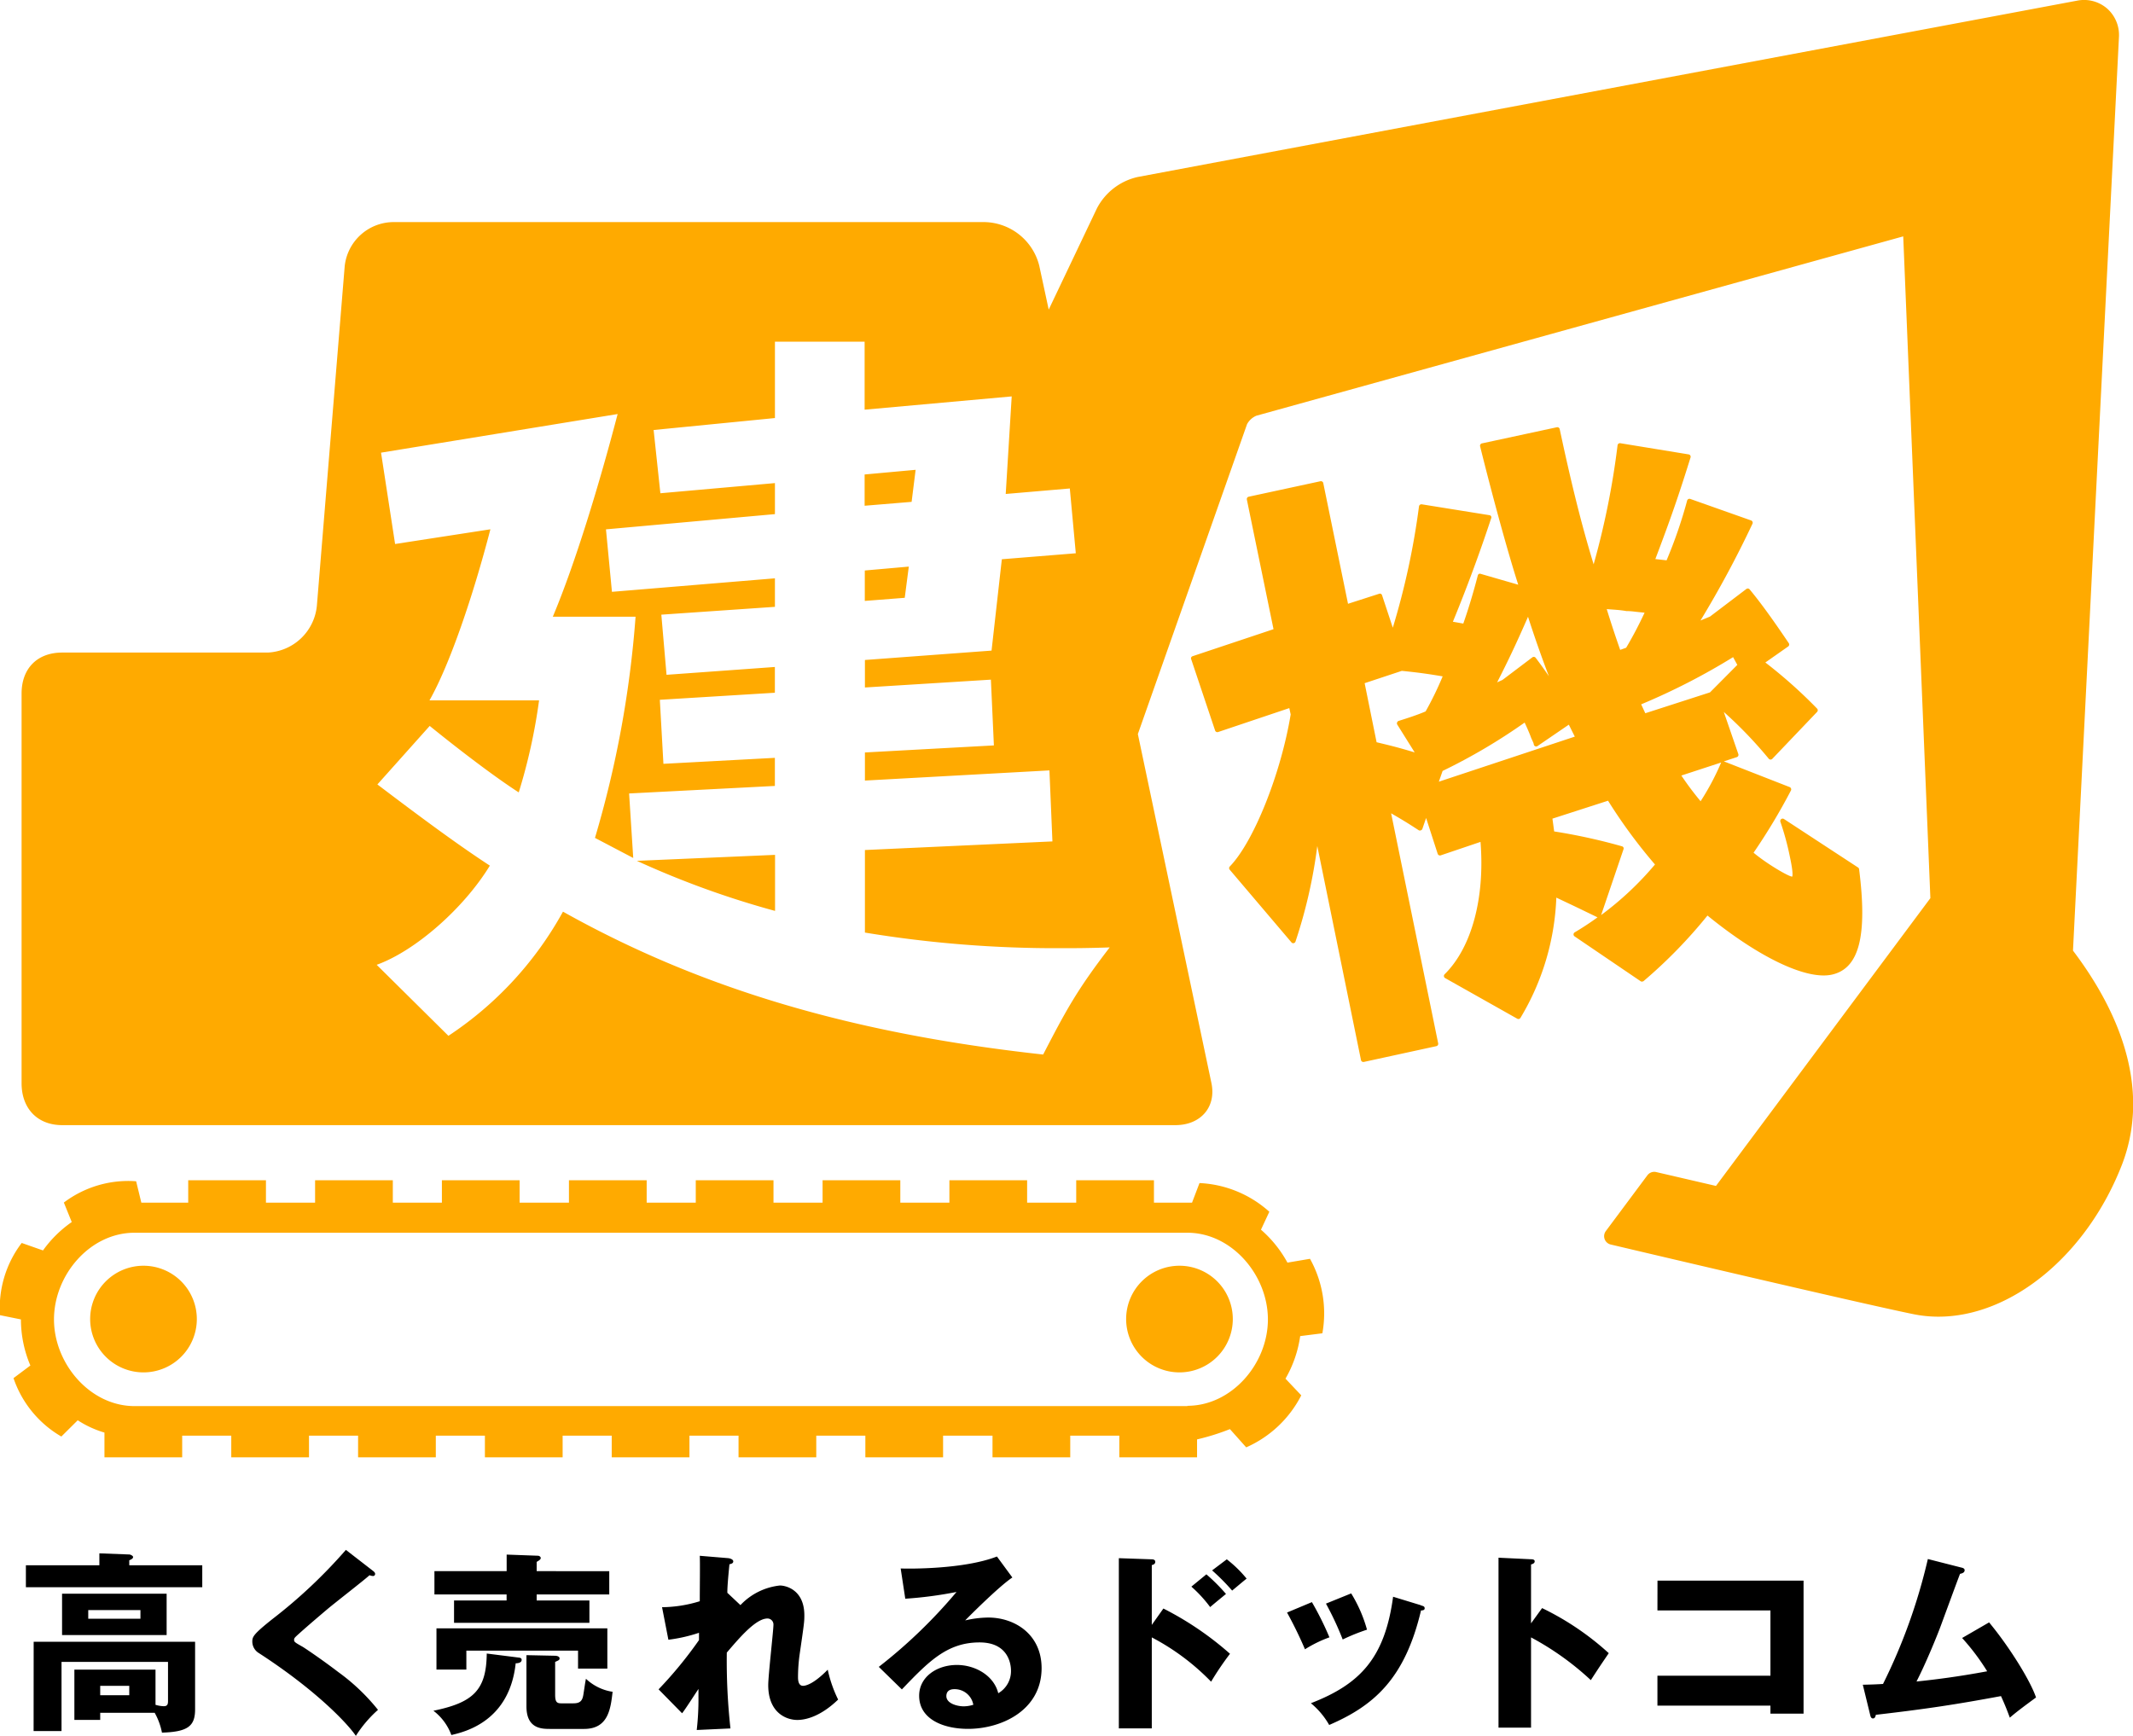 <svg xmlns="http://www.w3.org/2000/svg" viewBox="0 0 356.75 290.36"><g data-name="レイヤー 2"><g data-name="レイヤー 1"><path d="M10.38 266.59v6.92h17.49v-6.92zm13.11 4.19h-8.73v-1.45h8.73zM21.62 261c.48-.19.64-.35.64-.55s-.45-.42-.64-.42l-5-.19v2H4.33v3.67h29.5v-3.67H21.62zm-16 28.57h4.67V278H28.1v6.54c0 .64-.16.87-.74.87a5.27 5.27 0 01-1.35-.23v-5.89H12.44v8.41h4.32v-1.19h9.11a11.17 11.17 0 011.22 3.32c4.35-.13 5.54-1.1 5.54-3.9v-11.3h-27zm16-6h-4.86V282h4.86zm63.11-15.85h-8.79v3.74h22.64v-3.74h-8.82v-1h12.14v-3.9H89.76v-1.55c.32-.19.68-.39.68-.64s-.29-.39-.48-.39l-5.22-.19v2.77H72.66v3.9h12.07zm117.68 1.1c.71-.61 1.9-1.58 2.64-2.19a31.78 31.78 0 00-3.28-3.28l-2.51 2.06a21.74 21.74 0 013.15 3.43zm26.22 3.77a23.57 23.57 0 00-2.64-6.05l-4.22 1.71a50.92 50.92 0 012.8 6 33 33 0 014.06-1.64zM56.58 279.7c-2.9-2.22-5.86-4.19-6-4.25-1.26-.71-1.39-.8-1.39-1.13s.1-.39 1.13-1.32c1.19-1.06 3-2.61 4.48-3.86 1.1-.93 6.34-5 7-5.64a1.91 1.91 0 00.55.13.34.34 0 00.39-.35c0-.19-.13-.32-.32-.48l-4.57-3.54a85.13 85.13 0 01-12.27 11.56c-3.25 2.58-3.38 3-3.38 3.8a2.25 2.25 0 001.09 1.9c9.5 6.15 14.81 11.75 16.23 13.85a20.34 20.34 0 013.7-4.35 33.87 33.87 0 00-6.64-6.32zm45-.58v-6.73H73v6.89h5v-3.16h18.68v3zM219.42 268l-4.16 1.74a67.84 67.84 0 013 6.15 20.93 20.93 0 014.09-2 50.73 50.73 0 00-2.93-5.89zm-14.21-7.18l-2.48 1.87a36.56 36.56 0 013.35 3.38c.32-.26 2-1.68 2.42-2a20.11 20.11 0 00-3.29-3.21zm32.44 7.7L233 267.1c-1.38 10.24-5.51 14.62-13.75 17.81a13 13 0 013.06 3.64c7.47-3.22 12.66-7.73 15.36-19.16.16 0 .61 0 .61-.35s-.28-.39-.63-.49zm-150.86 8.76l-5.38-.68c-.06 6.15-2.29 8.21-8.92 9.57a9 9 0 013 4.06c2.42-.55 9.73-2.38 10.76-12 .32 0 1-.06 1-.58 0-.24-.2-.34-.46-.37zm245.89-5.89l-4.51 2.61a37.64 37.64 0 014.19 5.57c-5 .93-8.76 1.39-11.82 1.71 1.68-3.28 3.51-7.83 4-9.15s2.74-7.47 3.28-8.86c.26-.06.77-.16.77-.61 0-.29-.29-.39-.58-.45l-5.57-1.42a94.63 94.63 0 01-7.5 20.9c-1 .06-1.87.1-3.38.13l1.22 5c.06.29.16.64.48.64s.42-.32.48-.61c8.63-1 13.43-1.74 20.93-3.13.71 1.55 1.1 2.58 1.48 3.61 1.13-1 2.9-2.29 4.38-3.38-.95-2.84-4.53-8.57-7.85-12.56zm-55.47-2h18.9v10.92h-18.9v5h18.9v1.35h5.54V264.4h-24.43zm-21.14 2.16v-9.85c.26-.07.61-.19.61-.52s-.39-.35-.61-.35l-5.44-.26V289h5.44v-15.1a47.54 47.54 0 0110 7.15c1.42-2.19 1.58-2.42 3-4.51a46.57 46.57 0 00-11.15-7.54zm-63.43.26v-10c.23-.07.58-.16.58-.55s-.42-.42-.58-.42l-5.51-.19v28.47h5.51V273.9a39 39 0 019.92 7.41 49.87 49.87 0 013.16-4.67 52.76 52.76 0 00-11.14-7.57zM134.31 282c-.84 0-.84-1.1-.84-1.51a27.73 27.73 0 01.26-3.67c.77-5.31.8-5.54.8-6.6 0-4.35-3.16-5-4.09-5a10.62 10.62 0 00-6.6 3.28l-2.19-2.06c0-.93.1-2.22.35-4.77.23-.06.64-.13.64-.48s-.55-.52-.9-.55l-4.7-.39c.06 1.13 0 5.41 0 7.6a22 22 0 01-6.31 1l1.06 5.44a26.19 26.19 0 005.12-1.16v1.22a69 69 0 01-6.76 8.24l3.93 4c.45-.51 2.29-3.41 2.74-4.06v1.32a45.3 45.3 0 01-.29 5.54l5.64-.26a103.33 103.33 0 01-.61-12.69c2.06-2.41 4.83-5.7 6.8-5.7a1 1 0 011 1.06c0 .93-.87 8.47-.87 10.08 0 4.67 3.06 5.83 4.86 5.83 1.45 0 3.93-.61 6.83-3.41a21.57 21.57 0 01-1.74-5c-2.44 2.49-3.75 2.7-4.13 2.7zm-36.76 1.58c-.16.9-.52 1.35-1.64 1.35h-2.06c-.71 0-1-.23-1-1.42V278c.64-.29.74-.32.74-.61s-.45-.42-.74-.42l-4.8-.1v8.57c0 3.77 2.58 3.77 4 3.77h5.64c4.06 0 4.44-3.38 4.77-6.21a8.31 8.31 0 01-4.46-2.18c-.16.78-.32 2.03-.45 2.77zm67.75-13a17.44 17.44 0 00-3.87.48c.71-.74 5.7-5.73 7.89-7.18l-2.58-3.51c-5.54 2.16-14.85 2.06-16.1 2l.77 5.06a66.67 66.67 0 008.57-1.13 85.22 85.22 0 01-13 12.53l3.86 3.77c4.48-4.67 7.57-7.86 13-7.86 5 0 5.25 3.93 5.25 4.7a4.26 4.26 0 01-2.13 3.8c-.74-3-3.9-4.73-6.92-4.73-3.35 0-6.31 2-6.31 5.15 0 3.9 4 5.54 8.18 5.54 5.57 0 12.3-3.09 12.3-10.18-.02-5.67-4.53-8.44-8.91-8.44zm-4.12 14.85c-1.1 0-2.9-.48-2.9-1.71 0-.55.26-1.16 1.35-1.16a3.16 3.16 0 013.16 2.61 5.33 5.33 0 01-1.61.26z"/><path d="M197.27 211.73a8.92 8.92 0 108.92 8.92 8.92 8.92 0 00-8.92-8.92zm18.06-.52a19.92 19.92 0 00-4.43-5.51l1.4-3a18.75 18.75 0 00-11.68-4.8l-1.25 3.28H193v-3.75h-13v3.75h-8.21v-3.75h-13v3.75h-8.21v-3.75h-13v3.75h-8.21v-3.75h-13v3.75h-8.21v-3.75h-13v3.75h-8.25v-3.75h-13v3.75H65.7v-3.75h-13v3.75h-8.22v-3.75h-13v3.75h-7.84l-.87-3.58a17.86 17.86 0 00-12.09 3.56l1.32 3.26a19.85 19.85 0 00-4.81 4.75l-3.56-1.25A17.93 17.93 0 000 220l3.5.71a19.78 19.78 0 001.58 7.71l-2.82 2.11a17.94 17.94 0 008 9.77l2.74-2.72a17 17 0 004.47 2.06v4.14h13v-3.63h8.21v3.63h13v-3.63h8.21v3.63h13v-3.63h8.21v3.63h13v-3.63h8.21v3.63h13v-3.63h8.21v3.63h13v-3.63h8.21v3.63h13v-3.63H166v3.63h13v-3.63h8.21v3.63h13v-3a38.37 38.37 0 005.5-1.72l2.72 3.05a18.86 18.86 0 009.21-8.7l-2.64-2.79a19.77 19.77 0 002.46-7.12l3.71-.47a18.75 18.75 0 00-2.07-12.46zm-16.73 24H22.5c-7.42 0-13.47-7.08-13.47-14.5s6-14.5 13.47-14.5h176.09c7.42 0 13.47 7.08 13.47 14.5s-6.06 14.45-13.47 14.45zM24 211.73a8.92 8.92 0 108.92 8.92 8.92 8.92 0 00-8.92-8.92zm105.63-59.36V143l-23.11 1a150.27 150.27 0 0023.09 8.37zM152 94.78l-7.36.65v5.09l6.68-.52zm122.85 69.37a81.87 81.87 0 0010.73-11c8.59 7 16.53 10.8 20.78 9.89 4.58-1 6-6.43 4.58-17.65a.4.4 0 00-.18-.28L298.37 137a.4.4 0 00-.6.45 45.72 45.72 0 011.59 5.85c.59 2.74.44 3.25.39 3.34-.59 0-4.23-2.13-6.46-4a101.13 101.13 0 006.26-10.43.39.39 0 000-.32.4.4 0 00-.23-.23l-11-4.3 2.17-.71a.4.4 0 00.25-.51l-2.43-7.05a71.08 71.08 0 017.52 7.83.4.4 0 00.29.14.43.43 0 00.3-.12l7.49-7.85a.4.4 0 000-.56 80.84 80.84 0 00-8.65-7.71l3.82-2.68a.4.4 0 00.1-.55c-2.79-4.13-4.75-6.83-6.55-9a.4.4 0 00-.54-.07l-6.09 4.62-1.59.66a174 174 0 008.7-16.2.4.4 0 000-.32.4.4 0 00-.23-.22l-10.18-3.6a.4.4 0 00-.52.27 77.25 77.25 0 01-3.44 10l-1.88-.21c2.56-6.74 3.91-10.64 5.89-17a.4.4 0 00-.32-.51L271 74.14a.4.4 0 00-.46.35 132.86 132.86 0 01-4 19.91c-1.83-6-3.29-11.76-5-19.49l-.68-3.14a.4.4 0 00-.47-.3l-12.54 2.7a.4.4 0 00-.3.48c1.82 7.35 4.45 17.15 6.38 23.16L247.67 96a.39.39 0 00-.31 0 .4.4 0 00-.19.25c-.72 2.78-1.55 5.56-2.43 8.06L243 104c2.93-7.12 5.09-13.32 6.4-17.3a.4.4 0 000-.33.39.39 0 00-.28-.19l-11.33-1.82a.41.41 0 00-.3.08.4.4 0 00-.16.27 125.45 125.45 0 01-4.38 20.29l-1.8-5.44a.4.4 0 00-.2-.23.41.41 0 00-.3 0l-5.19 1.67-4.14-20.19a.4.4 0 00-.17-.25.41.41 0 00-.3-.06l-12 2.59a.4.4 0 00-.31.47l4.46 21.69-13.54 4.52a.4.4 0 00-.23.2.39.39 0 000 .3l4 11.93a.4.4 0 00.51.25l11.9-4 .23 1.06c-1.64 9.94-6.2 21.34-10.19 25.44a.4.4 0 000 .54L216 157.64a.38.38 0 00.37.13.39.39 0 00.3-.25 83.89 83.89 0 003.65-16l7.31 35.81a.4.4 0 00.17.25.4.4 0 00.22.06h.08l12.13-2.64a.4.4 0 00.31-.47l-7.87-38.48c2.21 1.27 3.09 1.84 4.63 2.84a.4.4 0 00.35 0 .4.4 0 00.25-.25l.62-1.81 1.94 6a.4.4 0 00.51.25l6.65-2.25c.75 9.42-1.48 17.67-6 22.14a.4.4 0 00-.12.34.4.4 0 00.2.3l12.07 6.8a.4.4 0 00.53-.14 42.07 42.07 0 006-20.12l1.77.84c1 .47 2 .95 3.05 1.46l2.07 1c-1.25.91-2.53 1.75-3.83 2.52a.4.4 0 000 .67l11 7.47a.4.4 0 00.45.04zm13-36.55a42.56 42.56 0 01-3.42 6.43 52.1 52.1 0 01-3.22-4.3l6.66-2.18zm2-17.7l.72 1.32-4.57 4.6-10.82 3.49-.69-1.49a109.61 109.61 0 0015.4-7.91zm-17.79-7.68c.75 0 1.25.09 1.94.16l1.06.11a65 65 0 01-3.08 5.86l-1 .36c-1-2.84-1.8-5.36-2.25-6.82 1.27.11 1.99.11 3.37.34zm-16.51.9c1.07 3.34 2.31 6.88 3.51 10-.63-.93-1.32-1.9-2.21-3.08a.4.4 0 00-.56-.08l-5 3.78-.89.4c1.89-3.71 3.16-6.38 5.19-11.02zM238.44 119c-1.3.57-3.19 1.18-4.51 1.59a.4.4 0 00-.25.24.4.4 0 000 .35l2.93 4.68c-2.73-.82-4-1.13-6-1.61l-.37-.09-2-9.88 6.22-2.06c2.86.29 4.32.5 6.83.92a54.87 54.87 0 01-2.85 5.86zm2.21 11.76l.63-1.8a97.17 97.17 0 0013.72-8.09c.36.77.84 1.85 1.09 2.56l.39.86.06.27a.4.4 0 00.61.24l5.24-3.58 1 2zm27.14 22.32l3.74-11a.4.4 0 000-.31.39.39 0 00-.24-.2 96.35 96.35 0 00-11.35-2.49l-.29-2.14 9.3-3a87.16 87.16 0 007.85 10.67 52.55 52.55 0 01-9.01 8.46zm78.92 6L354.4 6.21a5.91 5.91 0 00-2-4.8 5.91 5.91 0 00-5-1.3l-157.13 29.5a10.19 10.19 0 00-6.81 5.25l-8.06 16.93-1.59-7.38a9.63 9.63 0 00-9.16-7.26H65.86a8.25 8.25 0 00-8.21 7.4L53 101.3a8.67 8.67 0 01-8.21 7.86H10.4c-4.18 0-6.79 2.67-6.79 6.85v65.2c0 4.18 2.62 7 6.79 7h186.2c4.18 0 6.89-3 6-7.11l-12.29-58.31 18.26-51.83a3.18 3.18 0 011.56-1.42l108.19-30 4.54 110.7L287 198.38l-10-2.32a1.43 1.43 0 00-1.47.54l-6.95 9.33a1.43 1.43 0 00.82 2.25c.41.1 41.36 9.77 50.67 11.66a20.9 20.9 0 004.15.41c12.17 0 24.85-10.28 30.74-25.57 4.09-10.8 1.25-23.11-8.26-35.68zM174.47 176.4c-32.12-3.52-57.46-11.1-80.31-23.9A58.9 58.9 0 0175 173.27l-12-11.88c6.53-2.35 14.63-9.53 18.93-16.59-5-3.26-10.71-7.44-18.81-13.58l8.75-9.79c4.83 3.92 10.84 8.51 14.89 11.12a94.86 94.86 0 003.4-15.39H71.83c3.4-6 7.31-17.52 10.19-28.62L66.08 91l-2.35-15.28 39.57-6.46c-3 11.49-7.05 24.9-10.84 33.9h13.84a175 175 0 01-6.79 37l6.4 3.36-.69-10.79 24.38-1.26v-4.7l-18.64 1-.6-10.71 19.24-1.18v-4.31l-18.12 1.31-.87-10.06 19-1.31v-4.77L102.35 99l-1-10.45L129.61 86v-5.19l-19.16 1.7-1.13-10.58 20.29-2V57.16h15v11.37l24.6-2.22-1 16.32 10.72-.92 1 10.84-12.37 1-1.72 15.28-21.18 1.57v4.6l21.07-1.31.5 11-21.57 1.18v4.7l30.86-1.7.5 11.88-31.36 1.44V156a196.63 196.63 0 0032.82 2.61c2.22 0 4.33 0 8.12-.13-5.54 7.21-7.34 10.61-11.13 17.92zm-21.33-97.81l-8.53.78v5.23l7.86-.65z" fill="#fa0"/></g></g></svg>